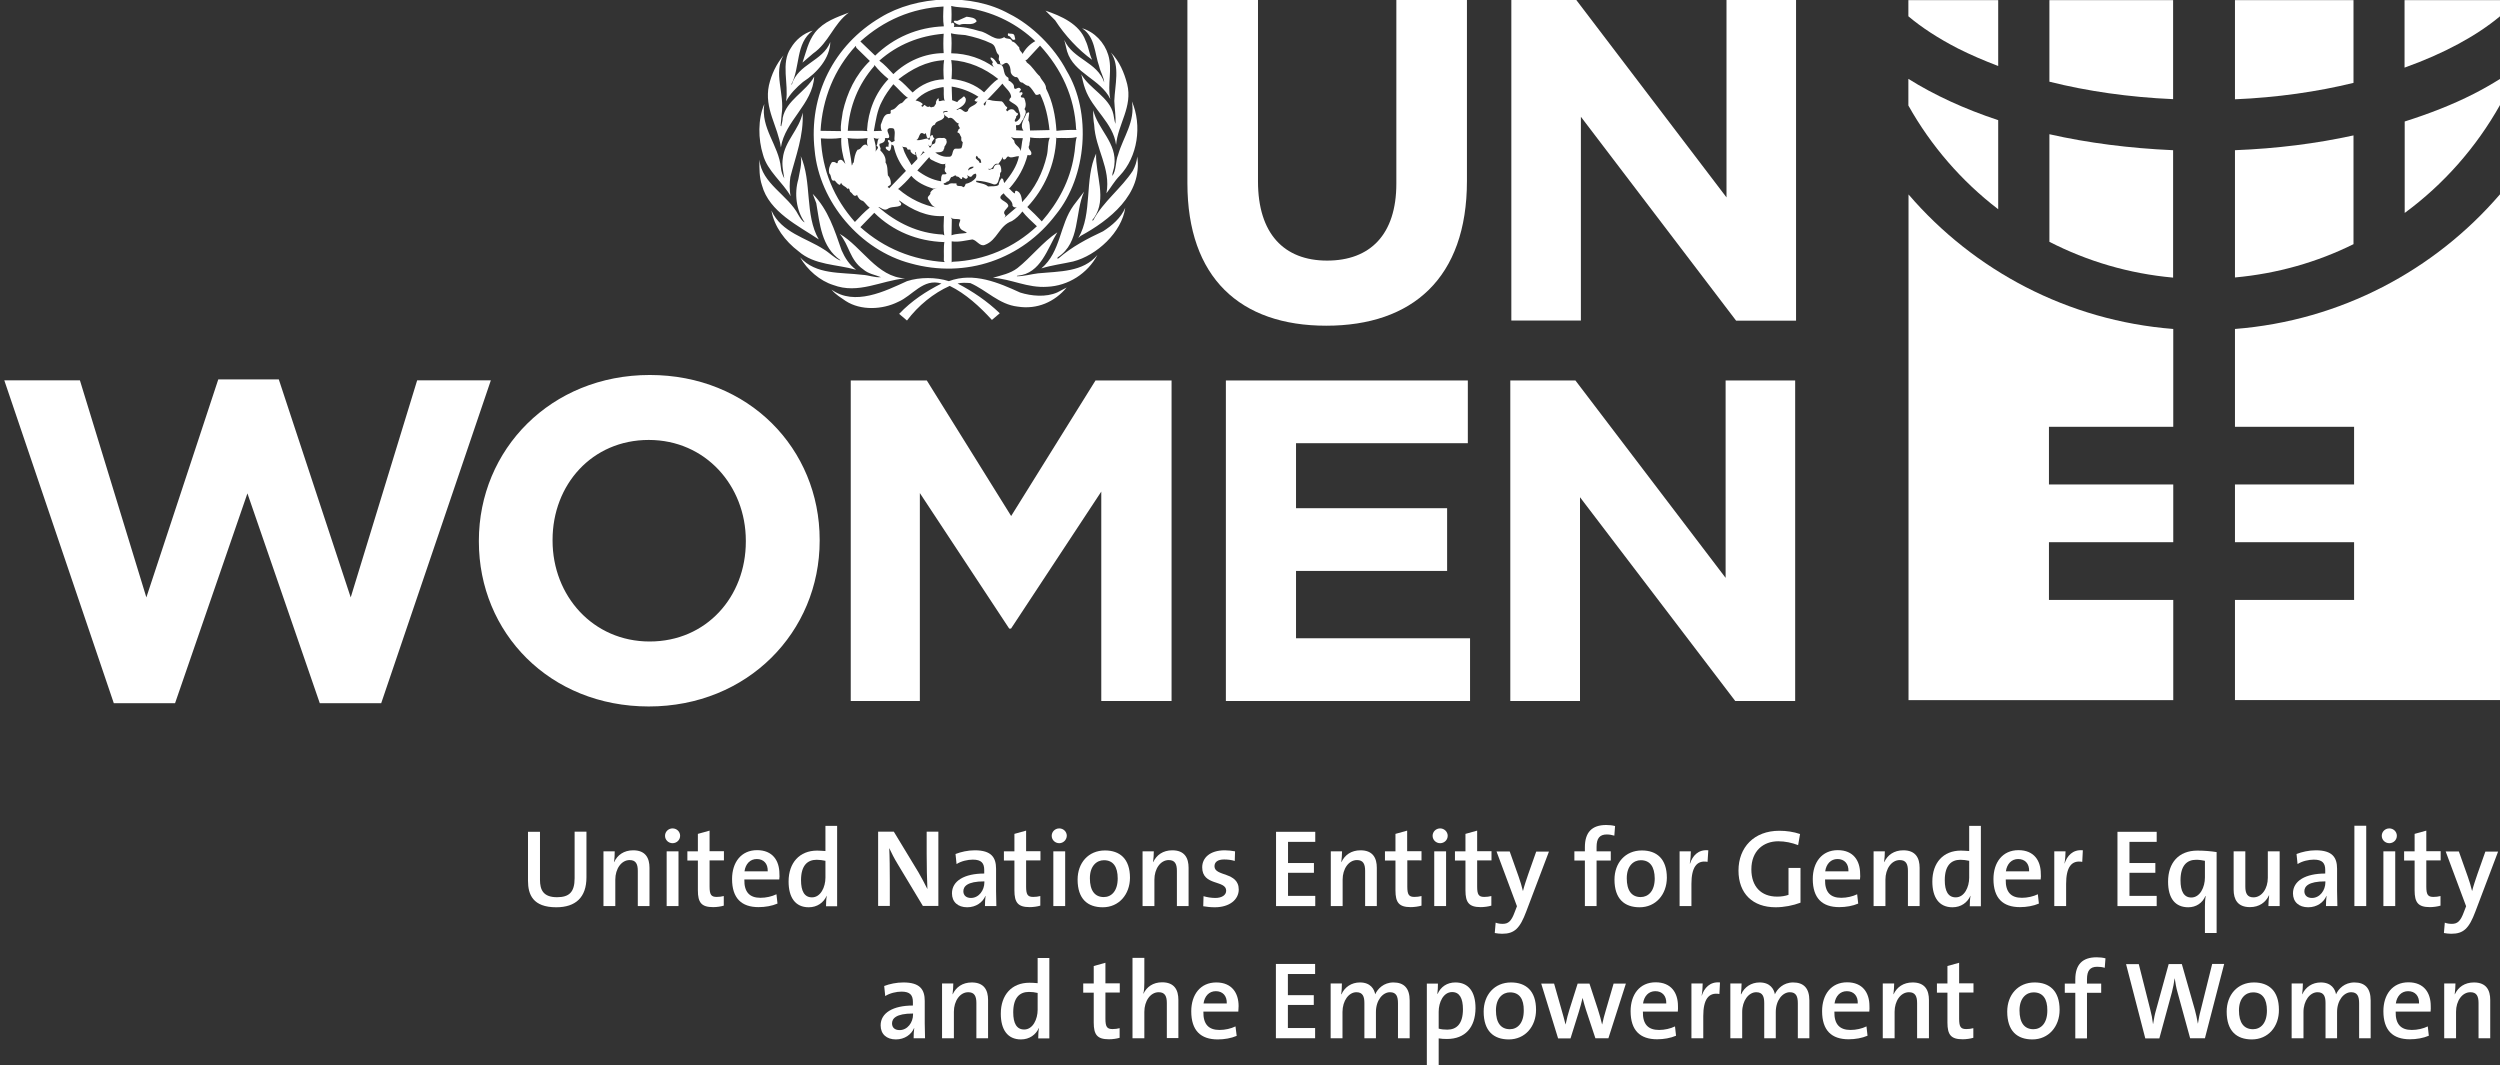 <?xml version="1.0" encoding="utf-8"?>
<!-- Generator: Adobe Illustrator 23.0.1, SVG Export Plug-In . SVG Version: 6.00 Build 0)  -->
<svg version="1.1" id="Layer_1" xmlns="http://www.w3.org/2000/svg" xmlns:xlink="http://www.w3.org/1999/xlink" x="0px" y="0px"
	 viewBox="0 0 168.94 71.98" style="enable-background:new 0 0 168.94 71.98;" xml:space="preserve">
<rect x="0" y="0" width="168.94" height="71.98" fill="#333333" stroke="none"/>
<style type="text/css">
	.st0{fill:#FFFFFF;}
</style>
<g>
	<g>
		<path class="st0" d="M89.62,22.01c-5.82,0-9.38-3.25-9.38-9.63V0h4.77v12.26c0,3.53,1.76,5.35,4.67,5.35
			c2.91,0,4.68-1.76,4.68-5.2V0h4.77v12.23C99.13,18.79,95.44,22.01,89.62,22.01z"/>
		<path class="st0" d="M117.32,21.67L106.83,7.89v13.77h-4.7V0h4.39l10.15,13.34V0h4.7v21.67H117.32z"/>
	</g>
	<g>
		<path class="st0" d="M25.76,47.52h-4.15l-4.89-14.18l-4.89,14.18H7.69l-7.4-21.82H5.4l4.49,14.67l4.86-14.73h4.09l4.86,14.73
			l4.49-14.67h4.98L25.76,47.52z"/>
		<path class="st0" d="M43.84,47.74c-6.69,0-11.48-4.98-11.48-11.14v-0.06c0-6.16,4.86-11.2,11.55-11.2
			c6.69,0,11.48,4.98,11.48,11.14v0.06C55.39,42.7,50.53,47.74,43.84,47.74z M50.4,36.54c0-3.71-2.72-6.81-6.56-6.81
			c-3.84,0-6.5,3.03-6.5,6.75v0.06c0,3.71,2.72,6.81,6.56,6.81c3.84,0,6.5-3.03,6.5-6.75V36.54z"/>
		<path class="st0" d="M74.42,47.37V33.22l-6.1,9.26H68.2l-6.04-9.16v14.05h-4.67V25.71h5.14l5.7,9.16l5.7-9.16h5.14v21.66H74.42z"
			/>
		<path class="st0" d="M82.84,47.37V25.71h16.35v4.24H87.58v4.39h10.21v4.24H87.58v4.55h11.76v4.24H82.84z"/>
		<path class="st0" d="M117.26,47.37L106.77,33.6v13.77h-4.71V25.71h4.4l10.15,13.34V25.71h4.7v21.66H117.26z"/>
	</g>
	<path class="st0" d="M72.07,4.77c1.72,2.84,1.37,7.16-0.71,9.72c-2.3,3.04-6.09,4.35-9.82,3.31c-3.4-0.89-6.17-4.14-6.49-7.65
		c-0.42-3.72,1.3-7.11,4.45-8.97c2.43-1.49,6.16-1.66,8.69-0.25C69.73,1.69,71.27,3.22,72.07,4.77z M64.28,0.4
		c0.03,0.34,0.03,0.82,0,1.21c0.01-0.06,0.07-0.06,0.1-0.08c0.12,0.04,0.12,0.18,0.08,0.29h-0.03c0.61-0.04,1.2,0.11,1.76,0.28
		c0.58,0.08,1.09,0.78,1.67,0.41c0.16,0.18,0.44,0.01,0.53,0.29c0.22,0.04,0.34,0.27,0.49,0.41c-0.02,0.2,0.17,0.3,0.24,0.45V3.61
		c0.2-0.35,0.5-0.65,0.84-0.83c-1.21-1.15-2.7-1.9-4.32-2.2C65.21,0.49,64.71,0.52,64.28,0.4z M58.14,2.8l1,0.96
		c1.25-1.22,2.87-1.92,4.64-1.98c-0.07-0.42-0.04-0.91-0.02-1.34C61.6,0.56,59.73,1.37,58.14,2.8z M70.65,0.72l0.65,0.65
		c0.66,1.02,1.59,2.02,2.5,2.67c-0.2-0.41-0.24-0.88-0.44-1.29C72.95,1.62,71.69,1.07,70.65,0.72z M57.36,0.85
		c-0.81,0.32-1.68,0.59-2.28,1.34c-0.47,0.61-0.61,1.34-0.85,2.04l0.71-0.61C56.03,2.86,56.31,1.63,57.36,0.85z M65.32,1.13
		L64.71,1.4c-0.07,0.04-0.28-0.08-0.25,0.1c0.12,0.08,0.24,0.16,0.38,0.18c0.38-0.17,0.84,0.11,1.16-0.24
		C65.92,1.18,65.58,1.17,65.32,1.13z M73.12,1.91c0.9,0.59,0.84,1.69,1.16,2.58c0.08,0.37,0.31,0.71,0.34,1.08
		c-0.48-1.4-2.11-1.55-2.7-2.87l0.19,0.77c0.46,1.5,2.25,1.86,2.92,3.22c-0.21-0.98,0.16-2.01-0.14-2.98
		C74.64,2.88,73.96,2.15,73.12,1.91z M53.44,3.25c-0.69,1.01-0.13,2.41-0.32,3.6c0.25-0.49,0.72-0.96,1.14-1.31
		c0.96-0.62,1.82-1.6,1.85-2.7c-0.51,1.3-2.19,1.48-2.6,2.87h-0.04c0.62-1.15,0.27-2.78,1.45-3.64C54.29,2.25,53.76,2.7,53.44,3.25z
		 M64.26,2.25c0.07,0.42,0.04,0.93,0.02,1.35c1.08,0.02,2.09,0.35,2.93,0.97c-0.08-0.04-0.18-0.21-0.16-0.32h0.04
		c0.02-0.15-0.21-0.22-0.14-0.37c0.2,0.02,0.36,0.3,0.47,0.45c0.59-0.01,0.25,0.68,0.69,0.9c0.1,0.05-0.03,0.26,0.13,0.25
		c0.14,0.11,0.3,0.23,0.28,0.41c0.05,0.3,0.3-0.1,0.43,0.1c0.12,0.09-0.08,0.15-0.06,0.26c0.07,0.03,0.14-0.08,0.2,0.02
		c0.03,0.1-0.05,0.14-0.1,0.2c-0.05,0.18,0.16,0.08,0.22,0.16c0.09,0.2,0.17,0.51,0.02,0.74c0.21,0.23-0.03,0.47-0.08,0.69
		C69,8.19,68.97,8.53,68.68,8.45c-0.07,0.12,0.04,0.25-0.03,0.35l0.51,0.03c-0.29-0.41,0.08-0.8,0.2-1.16
		c0.06-0.03,0.14-0.15,0.19-0.03c-0.03,0.17-0.04,0.36-0.06,0.49c0.13,0.19,0.08,0.47,0.12,0.69l1.31-0.03
		c-0.09-0.86-0.27-1.69-0.64-2.44c-0.09,0.03-0.2,0.1-0.3,0.04c-0.15-0.2-0.26-0.43-0.47-0.59c-0.17,0-0.29-0.14-0.42-0.22
		c-0.3,0.01-0.19-0.42-0.48-0.37c-0.15-0.07-0.26-0.15-0.31-0.33c-0.01-0.2-0.03-0.46-0.22-0.61c-0.11-0.06-0.21,0.02-0.29,0.08
		c-0.16,0.1-0.23-0.08-0.22-0.2c-0.18-0.13,0.01-0.29-0.09-0.45c-0.25-0.2-0.13-0.59-0.48-0.76c-0.56-0.27-1.15-0.44-1.77-0.57
		C64.92,2.34,64.57,2.33,64.26,2.25z M68.15,2.25c-0.07,0.02-0.04,0.13-0.02,0.17c0.22,0.02,0.22,0.39,0.48,0.24l-0.06-0.26
		C68.49,2.22,68.26,2.31,68.15,2.25z M59.42,4.1c0.34,0.24,0.67,0.61,0.95,0.91c0.9-0.87,2.1-1.41,3.4-1.42
		c-0.03-0.42-0.03-0.88,0-1.31C62.13,2.42,60.65,3.01,59.42,4.1z M70.28,3.08l-0.89,0.96l-0.14,0.02c0.12,0,0.08,0.13,0.16,0.18
		c0.37,0.26,0.54,0.64,0.86,0.92c0.12,0.29,0.42,0.48,0.42,0.83c0.44,0.86,0.64,1.86,0.7,2.85c0.44-0.05,0.94-0.07,1.37-0.06
		l-0.04-0.04C72.62,6.54,71.72,4.65,70.28,3.08z M57.87,3.23L57.83,3.1c-1.45,1.58-2.26,3.57-2.38,5.74l1.38,0.02
		c-0.05-0.44,0.07-0.87,0.12-1.3c0.29-1.28,0.85-2.49,1.83-3.44L57.87,3.23z M75.07,3.55c0.63,0.92,0.27,2.2,0.23,3.27
		c0.02,0.52,0.11,1.03,0.08,1.55c-0.08-0.2-0.09-0.42-0.14-0.64c-0.25-1.16-1.62-1.73-2.17-2.71c0.08,0.33,0.14,0.66,0.26,0.98
		c0.47,1.37,1.9,2.3,2.09,3.79c0.13-1.42,1.13-2.56,0.75-4.11C75.97,4.91,75.65,4.14,75.07,3.55z M52.95,3.74
		c-0.49,0.59-0.82,1.29-0.99,2.03c-0.33,1.56,0.61,2.77,0.81,4.19c0.27-1.79,2.15-2.92,2.25-4.78c-0.55,1.01-1.89,1.59-2.13,2.79
		c0,0.19-0.06,0.38-0.1,0.57l-0.04-0.04l0.07-0.77C53.04,6.34,52.24,4.92,52.95,3.74z M63.8,4.04l-0.04,0.03
		c-1.17,0.07-2.14,0.59-3.05,1.29c0.35,0.23,0.63,0.58,0.96,0.89c0.57-0.54,1.32-0.87,2.11-0.89C63.75,4.98,63.73,4.46,63.8,4.04z
		 M64.28,4.06c0.07,0.4,0.05,0.86,0.02,1.28c0.79,0.06,1.63,0.38,2.2,0.9c0.3-0.31,0.63-0.71,0.96-0.9
		C66.53,4.6,65.48,4.14,64.28,4.06z M59.08,4.38v0.08C58,5.7,57.4,7.18,57.29,8.84c0.44,0.01,0.92-0.02,1.34,0.02L58.59,8.8
		c0.08-1.31,0.55-2.51,1.45-3.46C59.68,5.05,59.35,4.72,59.08,4.38z M67.74,5.65c-0.39,0.46-0.9,0.94-1.28,1.38
		c0.03,0.06,0.09,0.13,0.1,0.1c0.1-0.13,0.02-0.45,0.3-0.38c0.28,0.09,0.53,0.07,0.83,0.1c0.17,0.09,0.19,0.3,0.35,0.38
		c0.07,0.07-0.03,0.14-0.06,0.2c0.03,0.03,0.07,0.07,0.08,0.1c0.09-0.08,0.2-0.18,0.36-0.14c0.16,0.01,0.2,0.24,0.35,0.26
		c0.07,0.08-0.04,0.17-0.1,0.2c0.03,0.16-0.15,0.21-0.08,0.37c0.08,0.01,0.17-0.03,0.2-0.09c0.32-0.24,0.07-0.54,0.02-0.83
		c-0.13-0.26-0.4-0.31-0.61-0.51c0.01-0.08,0.06-0.18,0.13-0.22C68.33,6.21,67.94,5.96,67.74,5.65z M60.37,5.69
		c-0.29,0.36-0.57,0.75-0.77,1.16c-0.33,0.61-0.42,1.31-0.55,2.01l0.55-0.02c-0.09-0.11-0.08-0.26-0.08-0.41
		c0.13-0.27,0.18-0.76,0.58-0.73c0.2-0.04-0.01-0.2,0.14-0.27c0.29-0.04,0.37-0.31,0.61-0.44c0.23-0.03,0.28-0.35,0.51-0.37
		C60.98,6.35,60.72,6.01,60.37,5.69z M64.31,5.85l0.03,0.92l0.35,0.13c0.1-0.18,0.29-0.22,0.41-0.37c0.11-0.05,0.11,0.09,0.16,0.13
		c0.07,0.41-0.39,0.6-0.64,0.77h0.1c0.26-0.27,0.41,0.34,0.69,0.06c0.05-0.35,0.54-0.31,0.65-0.65c-0.08,0.08-0.13-0.01-0.2-0.03
		c0.02-0.12,0.19-0.19,0.26-0.27C65.56,6.18,64.96,5.95,64.31,5.85z M63.76,5.88c-0.71,0.1-1.38,0.36-1.89,0.91
		c0.17,0.03,0.34,0.1,0.47,0.22c0.04,0.08-0.08,0.09-0.08,0.14c0.11,0.16,0.12-0.03,0.23-0.06c0.1,0.1,0.19,0.18,0.34,0.1
		c0.08,0.13,0.19,0.01,0.29,0.02c0.03-0.1,0.18-0.19,0.12-0.31c0.05-0.09,0.08-0.25,0.2-0.25c-0.08,0.4,0.3,0,0.41,0.19
		C63.72,6.56,63.81,6.16,63.76,5.88z M76.49,6.85c0.24,1.37-0.59,2.41-0.93,3.6c-0.19,0.46-0.11,1.04-0.39,1.44
		c-0.02-0.23,0.11-0.45,0.13-0.7c0.21-1.53-1.12-2.44-1.42-3.74c-0.02,0.35,0.01,0.68,0.06,0.99c0.08,1.62,1.14,2.93,0.83,4.62
		c0.31-0.4,0.53-0.81,0.9-1.19C76.88,10.6,77.19,8.48,76.49,6.85z M51.65,7.03c-0.44,1.02-0.42,2.37-0.09,3.42
		c0.29,1.1,1.33,1.86,1.87,2.81c-0.09-0.4-0.08-0.9-0.02-1.3c0.36-1.42,0.91-2.78,0.83-4.35c-0.21,1.13-1.22,1.92-1.34,3.09
		c-0.08,0.48,0.04,0.94,0.1,1.36c-0.11-0.21-0.21-0.46-0.23-0.73C52.62,9.8,51.39,8.68,51.65,7.03z M63.73,7.56l0.02,0.02
		c0.03,0.13,0.12,0.32,0,0.41c-0.15,0.2-0.52,0.16-0.57,0.43c-0.4,0.12-0.25,0.61-0.37,0.92c-0.25,0.06-0.16-0.25-0.28-0.35
		l-0.06,0.08c-0.39-0.3-0.31,0.34-0.55,0.39c0.27,0.06,0.5-0.09,0.77-0.1c0.02,0.03,0.08,0.05,0.06,0.1h0.04
		c0.06-0.06,0.07-0.14,0.06-0.22c0.03-0.08,0.13-0.14,0.2-0.08c-0.02,0.08,0.03,0.15,0.1,0.19l-0.14,0.2
		c-0.08,0.08,0.02,0.31-0.18,0.31c-0.04,0.01-0.08-0.03-0.06-0.07h-0.04l0.1,0.19c0.12-0.01,0.09-0.22,0.25-0.25
		c0.14-0.03,0.15-0.19,0.14-0.32c0.18-0.15,0.4-0.06,0.59-0.09c0.05,0.05,0.17,0.07,0.14,0.16c0.08,0.15-0.05,0.32-0.14,0.45
		c0.04,0.09-0.06,0.15-0.06,0.24c-0.16,0.17-0.34,0.09-0.55,0.14c0.27,0.19,0.56,0.31,0.91,0.28c0.34,0.03,0.18-0.41,0.42-0.54
		c0.14-0.02,0.27,0.02,0.43-0.03c0.07-0.13,0.08-0.28,0.1-0.42c-0.14-0.07-0.09-0.21-0.1-0.33c-0.09-0.1-0.08-0.29-0.25-0.31
		c-0.03-0.09,0.07-0.14,0.06-0.22c0.25-0.09-0.14-0.25,0.03-0.39c-0.29-0.05-0.36-0.51-0.71-0.36c-0.08-0.12-0.31-0.17-0.31-0.35
		c0.03-0.13,0.31-0.07,0.28-0.06c-0.02-0.03-0.05-0.04-0.04-0.08C63.93,7.49,63.8,7.5,63.73,7.56z M60.11,8.66
		c-0.31,0.1,0,0.4-0.02,0.59c-0.03,0.16-0.2,0.03-0.29,0.1c0.04,0.26-0.18,0.31-0.36,0.37c-0.06,0.18,0.14,0.26,0.04,0.43
		c0.23,0.23,0.41,0.51,0.36,0.83c0.16,0.23,0.12,0.58,0.16,0.87c0.13,0.13,0.21,0.34,0.2,0.55c0.01,0.11-0.11,0.14-0.18,0.19
		c-0.09,0.1,0.06,0.05,0.06,0.14l1.14-1.18c-0.4-0.46-0.71-1.07-0.83-1.7l-0.15-0.09c-0.02,0.16-0.02,0.39-0.16,0.45
		c-0.08-0.07-0.23-0.1-0.23-0.25c0.04-0.09,0.12-0.04,0.19-0.04c-0.01-0.08,0.01-0.15,0.02-0.22c0.03-0.09-0.14-0.16-0.02-0.24
		c0.1-0.01,0.14,0.11,0.22,0.16l0.2-0.1c-0.06-0.19,0.05-0.5-0.02-0.71C60.43,8.63,60.25,8.66,60.11,8.66z M68.45,8.82h0.1H68.45z
		 M68.31,9.25l0.23,0.26c-0.01,0.3,0.4,0.39,0.42,0.7c0.09-0.28,0.08-0.59,0.16-0.87C68.86,9.31,68.53,9.39,68.31,9.25z M71.34,9.27
		l0.04,0.08c-0.08,1.79-0.81,3.42-1.96,4.64c0.32,0.29,0.69,0.66,0.98,0.97c1.13-1.3,1.9-2.76,2.17-4.41
		c0.09-0.42,0.07-0.88,0.19-1.29c-0.41,0.12-0.91,0.04-1.36,0.07L71.34,9.27z M69.6,9.29c0.05,0.17-0.05,0.33-0.04,0.51
		c-0.18,0.3,0.23,0.37,0.12,0.65c-0.07,0.06-0.15,0.05-0.24,0.02c-0.21,0.83-0.63,1.59-1.22,2.25h-0.06
		c0.15,0.09,0.26,0.31,0.43,0.35v-0.12c0.03-0.03,0.05-0.08,0.1-0.06c0.33,0.1,0.36,0.56,0.38,0.77c0.86-0.91,1.4-1.98,1.67-3.15
		c0.1-0.39,0.04-0.86,0.2-1.2C70.5,9.33,70.01,9.36,69.6,9.29z M59.04,9.31c0.09,0.31,0.19,0.64,0.12,0.98
		c0-0.15,0.33-0.31,0.07-0.44c0.1-0.15,0.03-0.48,0.22-0.49C59.29,9.38,59.17,9.38,59.04,9.31z M55.47,9.35
		c0.09,2.16,0.89,4.05,2.3,5.65c0.31-0.33,0.66-0.7,1-0.97c-0.17-0.11-0.28-0.31-0.45-0.45c-0.21-0.04-0.36-0.25-0.41-0.43
		c0.01,0.03-0.03,0.04-0.04,0.06c-0.19,0.1-0.25-0.14-0.38-0.22c-0.12-0.06-0.03-0.33-0.23-0.23c-0.12-0.19-0.34-0.18-0.42-0.41
		l-0.08,0.14c-0.15-0.01-0.26-0.2-0.35-0.29c-0.31,0.09-0.19-0.34-0.37-0.48c-0.07-0.27,0.02-0.53,0.16-0.74
		c0.09-0.08,0.27-0.02,0.31,0.04c0.16,0.06,0.06-0.13,0.15-0.16c0.23-0.19,0.34,0.08,0.47,0.22c-0.19-0.54-0.31-1.18-0.28-1.76
		C56.41,9.39,55.91,9.38,55.47,9.35z M57.26,9.33l0.04,0.06c0.04,0.61,0.21,1.2,0.26,1.79c0.08-0.05,0.03-0.19,0.13-0.19
		c0.04-0.29,0.08-0.62,0.26-0.87c0.27-0.01,0.28-0.37,0.57-0.35c0.07,0.05,0.16,0.12,0.19,0.2c-0.14-0.17-0.15-0.44-0.08-0.64
		C58.2,9.39,57.69,9.39,57.26,9.33z M60.95,9.88L61.03,10c0.1,0.42,0.36,0.78,0.57,1.16l0.39-0.41c-0.01-0.05,0.02-0.11-0.02-0.14
		c-0.08-0.1-0.03-0.29-0.13-0.35c-0.03,0.09,0.07,0.14,0.02,0.22c-0.13-0.05-0.26-0.11-0.33-0.26c0.03-0.2-0.12-0.05-0.22-0.14
		C61.31,9.87,61.04,10,60.95,9.88z M62.37,10.22c-0.03,0.12-0.12,0.21-0.19,0.31c0.12-0.05,0.19-0.23,0.32-0.22L62.37,10.22z
		 M74.07,10.38c-0.81,1.74-0.22,4.04-1.2,5.7l0.16-0.14c1.91-1.04,4.2-2.8,3.82-5.36c-0.03,0.35-0.14,0.66-0.3,0.96
		c-0.75,1.16-2.02,2.11-2.65,3.31c-0.01,0.04-0.07,0.07-0.1,0.03l0.13-0.16C74.83,13.43,74.02,11.83,74.07,10.38z M65.99,10.53
		c-0.18,0.26,0.18,0.25,0.2,0.47c0.04,0,0.09,0.02,0.12-0.02c-0.03-0.09-0.02-0.19-0.1-0.26C66.07,10.71,66.07,10.53,65.99,10.53z
		 M54.11,10.55c0.1,0.56-0.08,1.05-0.16,1.56c-0.29,0.97-0.14,2.12,0.43,2.92c-0.19-0.09-0.31-0.31-0.43-0.51
		c-0.7-1.35-2.48-2.11-2.63-3.73c-0.01,0.59-0.01,1.2,0.17,1.73c0.49,1.81,2.49,2.75,3.84,3.66C54.37,14.53,54.88,12.28,54.11,10.55
		z M68.25,10.63c-0.25-0.19-0.2,0.17-0.41,0.15c-0.08-0.02-0.09-0.11-0.1-0.19c-0.02,0.2-0.17,0.34-0.28,0.49
		c-0.39-0.11-0.29,0.44-0.68,0.32c0.05,0.15,0.22-0.02,0.31,0.03c0.07-0.04,0.05-0.1,0.08-0.14c0.04-0.16,0.24-0.22,0.39-0.16
		c0.09,0.13,0.11,0.31,0.1,0.47c-0.09,0.07-0.09,0.18-0.08,0.29c-0.12,0.19-0.07,0.61-0.42,0.57c-0.37-0.14-0.78-0.24-1.19-0.25
		v0.09c0.27,0.1,0.58,0.1,0.8,0.3c0.24-0.03,0.53,0.03,0.71-0.1c0.03-0.17,0.09-0.32,0.2-0.45c0.15,0.01,0.12,0.22,0.19,0.32
		c0.45-0.57,0.84-1.11,0.99-1.81C68.64,10.54,68.48,10.66,68.25,10.63z M62.8,10.61l-0.81,0.91c0.47,0.36,1.01,0.64,1.61,0.73
		c-0.01-0.16-0.01-0.32,0.07-0.45c0.08-0.05,0.21,0.02,0.29-0.06c-0.01-0.08-0.06-0.08-0.1-0.15c-0.05-0.12,0-0.23,0.02-0.3
		c0.03-0.06-0.07-0.19,0.04-0.24c-0.26,0.13-0.5-0.05-0.73-0.13C63.06,10.83,62.83,10.81,62.8,10.61z M65.43,11.53
		c0.1-0.14,0.32-0.11,0.37-0.26C65.6,11.23,65.4,11.37,65.43,11.53z M65.91,11.73c-0.09,0.05-0.17,0.05-0.22,0.16
		c-0.11,0.14-0.25-0.01-0.35-0.06c0.03,0.04,0.11,0.15,0.02,0.21c-0.11,0.12-0.21-0.05-0.32-0.08c-0.06,0.37-0.2-0.1-0.39-0.02
		c-0.08-0.21-0.23,0.04-0.36,0.02c-0.1,0.08-0.11,0.33-0.31,0.31c-0.04,0.12-0.2,0.07-0.22,0.16c0.09,0.11,0.22,0.06,0.32,0.04
		c0.16-0.14,0.36-0.05,0.55-0.08c-0.02,0.31,0.34,0.08,0.45,0.26c0.13-0.01,0.13-0.14,0.18-0.23c0.26-0.04,0.53-0.2,0.68-0.41
		C65.97,11.94,66.02,11.77,65.91,11.73z M61.58,11.88c-0.27,0.33-0.59,0.64-0.91,0.91h0.06c0.75,0.65,1.69,1.09,2.57,1.24
		c-0.32-0.04-0.45-0.36-0.59-0.59c-0.08-0.2,0.21-0.24,0.16-0.44c0.11-0.18,0.28-0.28,0.49-0.31c-0.1,0.02-0.2,0.03-0.3,0.06
		C62.51,12.57,61.97,12.33,61.58,11.88z M73.26,12.95l-0.71,0.93c-0.96,1.32-0.85,3.13-2.18,4.26c0.69-0.22,1.44-0.31,2.15-0.47
		c1.6-0.41,3.29-1.98,3.52-3.63c-0.29,0.69-0.89,1.2-1.5,1.59c-1.05,0.49-2.12,1.05-3.01,1.83h-0.1l0.06-0.08
		C73.02,16.37,72.61,14.4,73.26,12.95z M67.82,13.05v0.02c-0.64,0.45,0.31,0.47,0.32,0.86c-0.09,0.19-0.43,0.37-0.22,0.59
		c0.07,0.08-0.03,0.14-0.06,0.2l0.87-0.74c-0.11,0.08-0.25,0.03-0.31-0.08C68.45,13.53,67.99,13.36,67.82,13.05z M54.92,13.1
		l0.24,0.63c0.24,1.41,0.35,2.96,1.63,3.85l-0.02,0.02c-0.41-0.18-0.73-0.53-1.1-0.75c-1.2-0.78-2.86-1.13-3.54-2.62
		c0.19,1.09,0.93,2.07,1.83,2.75c1.08,0.95,2.58,0.87,3.89,1.25c-0.48-0.37-0.75-0.8-0.98-1.32C56.4,15.56,55.97,14.17,54.92,13.1z
		 M60.62,13.38l0.1,0.13L60.62,13.38z M60.76,13.54c0,0.14,0.2,0.15,0.12,0.33c-0.29,0.18-0.64,0.05-0.92,0.26
		c-0.26,0.14-0.47-0.16-0.61-0.14c1.24,1.07,2.69,1.78,4.36,1.86l0.1,0.06c-0.07-0.41-0.04-0.88-0.02-1.31
		C62.66,14.67,61.64,14.19,60.76,13.54z M69.09,14.29c-0.19,0.25-0.44,0.49-0.71,0.65c-0.88,0.31-0.97,1.29-1.83,1.61
		c-0.34,0.13-0.53-0.31-0.84-0.37c-0.46,0.07-0.93,0.2-1.4,0.13v1.42l0.06-0.04c2.19-0.09,4.16-0.96,5.7-2.4
		C69.72,14.96,69.34,14.62,69.09,14.29z M59.08,14.38l-0.94,0.97c1.61,1.44,3.54,2.22,5.7,2.36l-0.06-0.1
		c0.02-0.42-0.03-0.87,0.04-1.28l-0.02,0.03C61.99,16.3,60.35,15.63,59.08,14.38z M64.24,14.68l0.08,0.14l-0.02,1.08
		c0.31-0.12,0.75-0.11,1.04-0.16c-0.17-0.17-0.42-0.15-0.49-0.41c-0.12-0.17,0.05-0.35,0.04-0.49
		C64.69,14.75,64.38,14.87,64.24,14.68z M71.45,15.7c-0.97,0.64-1.81,1.72-2.7,2.42c-0.49,0.37-1.08,0.48-1.65,0.65
		c1.27,0.09,2.33,0.7,3.66,0.61c1.42-0.06,2.73-0.89,3.4-2.15c-0.98,1.17-2.56,1.1-4.01,1.24c-0.48,0.06-0.96,0.2-1.44,0.2
		c0.02-0.02,0.03-0.05,0.06-0.04C70.34,18.49,70.79,16.77,71.45,15.7z M56.74,15.8c0.65,0.76,0.68,1.77,1.59,2.4
		c0.35,0.31,0.81,0.37,1.2,0.53c-0.43,0.04-0.83-0.14-1.26-0.16c-1.46-0.18-3.13,0.01-4.2-1.18c0.48,0.85,1.34,1.59,2.24,1.87
		c1.69,0.64,3.23-0.3,4.85-0.45C59.27,18.73,58.25,16.68,56.74,15.8z M68.94,19.77c-1.45-0.66-3.13-1.4-4.82-0.77
		c-0.86-0.28-1.98-0.28-2.83,0c-1.49,0.68-3.53,1.7-5.1,0.57c0.3,0.36,0.62,0.53,0.96,0.77c1.02,0.66,2.48,0.59,3.54,0.06
		c0.97-0.41,1.7-1.62,2.93-1.24c-1.04,0.53-2,1.15-2.86,2.05l0.53,0.45c0.76-1.01,1.79-1.85,2.89-2.34c1.07,0.52,2.04,1.41,2.85,2.3
		l0.53-0.45c-0.85-0.82-1.83-1.48-2.85-2.01c0.26-0.07,0.58-0.05,0.86-0.03c1.1,0.48,1.95,1.45,3.2,1.59
		c1.32,0.21,2.5-0.32,3.31-1.29l-0.63,0.33C70.69,20.1,69.7,20.01,68.94,19.77z"/>
	<g>
		<path class="st0" d="M37.59,61.31c-1.58,0-1.91-0.86-1.91-1.79v-3.31h0.81v3.25c0,0.67,0.22,1.17,1.15,1.17
			c0.82,0,1.19-0.34,1.19-1.28v-3.15h0.8v3.09C39.63,60.64,38.9,61.31,37.59,61.31z"/>
		<path class="st0" d="M43.1,61.23v-2.38c0-0.46-0.13-0.73-0.55-0.73c-0.56,0-0.97,0.59-0.97,1.32v1.79h-0.8v-3.7h0.76
			c0,0.19-0.01,0.51-0.05,0.72l0.01,0.01c0.22-0.48,0.66-0.8,1.29-0.8c0.84,0,1.1,0.53,1.1,1.18v2.59H43.1z"/>
		<path class="st0" d="M45.45,56.98c-0.28,0-0.51-0.22-0.51-0.5c0-0.28,0.23-0.5,0.51-0.5c0.28,0,0.51,0.22,0.51,0.5
			C45.96,56.76,45.73,56.98,45.45,56.98z M45.05,61.23v-3.7h0.8v3.7H45.05z"/>
		<path class="st0" d="M48.19,61.3c-0.79,0-1.03-0.31-1.03-1.13v-2.02h-0.71v-0.62h0.71v-1.18l0.79-0.22v1.39h0.97v0.62h-0.97v1.77
			c0,0.55,0.11,0.7,0.48,0.7c0.16,0,0.34-0.02,0.48-0.06v0.65C48.71,61.26,48.44,61.3,48.19,61.3z"/>
		<path class="st0" d="M52.66,59.43H50.3c-0.02,0.86,0.36,1.24,1.09,1.24c0.38,0,0.77-0.09,1.08-0.24l0.07,0.63
			c-0.37,0.16-0.83,0.24-1.28,0.24c-1.15,0-1.79-0.6-1.79-1.9c0-1.12,0.61-1.95,1.69-1.95c1.06,0,1.51,0.72,1.51,1.6
			C52.68,59.16,52.68,59.29,52.66,59.43z M51.14,58.05c-0.45,0-0.76,0.33-0.83,0.83h1.57C51.9,58.37,51.61,58.05,51.14,58.05z"/>
		<path class="st0" d="M55.82,61.23c0-0.19,0.01-0.48,0.05-0.69h-0.01c-0.2,0.45-0.63,0.77-1.21,0.77c-0.91,0-1.36-0.67-1.36-1.74
			c0-1.27,0.74-2.09,1.93-2.09c0.18,0,0.36,0.02,0.56,0.03v-1.7h0.79v5.43H55.82z M55.78,58.17c-0.2-0.04-0.39-0.07-0.59-0.07
			c-0.63,0-1.06,0.39-1.06,1.38c0,0.74,0.23,1.16,0.74,1.16c0.59,0,0.91-0.7,0.91-1.33V58.17z"/>
		<path class="st0" d="M62.37,61.23l-1.72-2.86c-0.22-0.36-0.4-0.72-0.56-1.06c0.03,0.49,0.04,1.51,0.04,2.22v1.69h-0.79v-5.02h1.06
			l1.66,2.74c0.22,0.37,0.42,0.77,0.61,1.14c-0.03-0.57-0.05-1.65-0.05-2.39v-1.49h0.79v5.02H62.37z"/>
		<path class="st0" d="M66.56,61.23c0-0.24,0.01-0.48,0.04-0.68l-0.01-0.01c-0.18,0.44-0.64,0.77-1.23,0.77
			c-0.63,0-1.03-0.36-1.03-0.94c0-0.85,0.85-1.34,2.18-1.34v-0.24c0-0.46-0.19-0.7-0.77-0.7c-0.34,0-0.79,0.1-1.1,0.3l-0.07-0.68
			c0.36-0.14,0.83-0.25,1.3-0.25c1.13,0,1.44,0.49,1.44,1.25v1.51c0,0.32,0.01,0.7,0.02,1.01H66.56z M66.51,59.56
			c-1.16,0-1.41,0.35-1.41,0.67c0,0.27,0.19,0.45,0.51,0.45c0.54,0,0.91-0.52,0.91-1.05V59.56z"/>
		<path class="st0" d="M69.58,61.3c-0.79,0-1.03-0.31-1.03-1.13v-2.02h-0.71v-0.62h0.71v-1.18l0.79-0.22v1.39h0.97v0.62h-0.97v1.77
			c0,0.55,0.11,0.7,0.48,0.7c0.16,0,0.34-0.02,0.48-0.06v0.65C70.1,61.26,69.83,61.3,69.58,61.3z"/>
		<path class="st0" d="M71.58,56.98c-0.28,0-0.51-0.22-0.51-0.5c0-0.28,0.23-0.5,0.51-0.5c0.28,0,0.51,0.22,0.51,0.5
			C72.08,56.76,71.85,56.98,71.58,56.98z M71.18,61.23v-3.7h0.8v3.7H71.18z"/>
		<path class="st0" d="M74.52,61.31c-1.03,0-1.7-0.57-1.7-1.87c0-1.12,0.72-1.97,1.85-1.97c0.99,0,1.69,0.55,1.69,1.85
			C76.35,60.45,75.61,61.31,74.52,61.31z M74.6,58.13c-0.48,0-0.95,0.37-0.95,1.22c0,0.83,0.33,1.27,0.94,1.27
			c0.51,0,0.94-0.4,0.94-1.26C75.53,58.58,75.23,58.13,74.6,58.13z"/>
		<path class="st0" d="M79.53,61.23v-2.38c0-0.46-0.13-0.73-0.55-0.73c-0.56,0-0.97,0.59-0.97,1.32v1.79h-0.8v-3.7h0.76
			c0,0.19-0.02,0.51-0.05,0.72l0.01,0.01c0.22-0.48,0.66-0.8,1.29-0.8c0.84,0,1.1,0.53,1.1,1.18v2.59H79.53z"/>
		<path class="st0" d="M82.09,61.31c-0.28,0-0.55-0.03-0.78-0.07l0.02-0.68c0.23,0.07,0.52,0.12,0.8,0.12
			c0.43,0,0.73-0.19,0.73-0.49c0-0.74-1.62-0.3-1.62-1.58c0-0.64,0.52-1.15,1.53-1.15c0.22,0,0.47,0.03,0.69,0.07l-0.02,0.65
			c-0.22-0.07-0.48-0.1-0.72-0.1c-0.44,0-0.65,0.18-0.65,0.46c0,0.71,1.64,0.35,1.64,1.58C83.7,60.8,83.08,61.31,82.09,61.31z"/>
		<path class="st0" d="M86.23,61.23v-5.02h2.65v0.68h-1.84v1.43h1.75v0.66h-1.75v1.56h1.84v0.69H86.23z"/>
		<path class="st0" d="M92.25,61.23v-2.38c0-0.46-0.13-0.73-0.55-0.73c-0.56,0-0.97,0.59-0.97,1.32v1.79h-0.8v-3.7h0.76
			c0,0.19-0.02,0.51-0.05,0.72l0.01,0.01c0.22-0.48,0.66-0.8,1.29-0.8c0.84,0,1.1,0.53,1.1,1.18v2.59H92.25z"/>
		<path class="st0" d="M95.33,61.3c-0.79,0-1.03-0.31-1.03-1.13v-2.02h-0.71v-0.62h0.71v-1.18l0.79-0.22v1.39h0.97v0.62H95.1v1.77
			c0,0.55,0.11,0.7,0.48,0.7c0.16,0,0.34-0.02,0.48-0.06v0.65C95.85,61.26,95.57,61.3,95.33,61.3z"/>
		<path class="st0" d="M97.32,56.98c-0.28,0-0.51-0.22-0.51-0.5c0-0.28,0.23-0.5,0.51-0.5c0.27,0,0.51,0.22,0.51,0.5
			C97.83,56.76,97.6,56.98,97.32,56.98z M96.92,61.23v-3.7h0.8v3.7H96.92z"/>
		<path class="st0" d="M100.06,61.3c-0.79,0-1.03-0.31-1.03-1.13v-2.02h-0.71v-0.62h0.71v-1.18l0.79-0.22v1.39h0.97v0.62h-0.97v1.77
			c0,0.55,0.11,0.7,0.48,0.7c0.16,0,0.34-0.02,0.48-0.06v0.65C100.58,61.26,100.3,61.3,100.06,61.3z"/>
		<path class="st0" d="M103.14,61.59c-0.43,1.15-0.8,1.51-1.63,1.51c-0.15,0-0.35-0.02-0.5-0.05l0.06-0.7
			c0.16,0.06,0.31,0.08,0.48,0.08c0.37,0,0.58-0.17,0.81-0.8l0.15-0.39l-1.38-3.7h0.89l0.6,1.69c0.12,0.33,0.21,0.65,0.29,0.97h0.01
			c0.07-0.3,0.23-0.77,0.36-1.15l0.53-1.5h0.86L103.14,61.59z"/>
		<path class="st0" d="M109.09,56.47c-0.16-0.05-0.34-0.08-0.51-0.08c-0.48,0-0.69,0.26-0.69,0.84v0.3h0.96v0.62h-0.96v3.08h-0.79
			v-3.08h-0.71v-0.62h0.71v-0.28c0-1.01,0.48-1.5,1.44-1.5c0.21,0,0.41,0.02,0.6,0.07L109.09,56.47z"/>
		<path class="st0" d="M110.8,61.31c-1.03,0-1.7-0.57-1.7-1.87c0-1.12,0.72-1.97,1.85-1.97c0.99,0,1.69,0.55,1.69,1.85
			C112.63,60.45,111.89,61.31,110.8,61.31z M110.88,58.13c-0.48,0-0.95,0.37-0.95,1.22c0,0.83,0.33,1.27,0.94,1.27
			c0.51,0,0.95-0.4,0.95-1.26C111.81,58.58,111.51,58.13,110.88,58.13z"/>
		<path class="st0" d="M115.39,58.24c-0.74-0.13-1.09,0.38-1.09,1.49v1.5h-0.8v-3.7h0.76c0,0.21-0.02,0.53-0.07,0.82h0.02
			c0.16-0.5,0.54-0.96,1.23-0.89L115.39,58.24z"/>
		<path class="st0" d="M121.51,57.11c-0.42-0.16-0.88-0.26-1.34-0.26c-1.01,0-1.82,0.65-1.82,1.9c0,1.16,0.66,1.84,1.74,1.84
			c0.29,0,0.54-0.04,0.77-0.12v-1.82h0.81V61c-0.5,0.19-1.11,0.31-1.68,0.31c-1.55,0-2.51-0.93-2.51-2.48
			c0-1.56,1.04-2.69,2.76-2.69c0.48,0,0.96,0.07,1.4,0.22L121.51,57.11z"/>
		<path class="st0" d="M125.69,59.43h-2.36c-0.02,0.86,0.36,1.24,1.09,1.24c0.38,0,0.77-0.09,1.08-0.24l0.07,0.63
			c-0.37,0.16-0.83,0.24-1.28,0.24c-1.15,0-1.79-0.6-1.79-1.9c0-1.12,0.61-1.95,1.69-1.95c1.06,0,1.51,0.72,1.51,1.6
			C125.71,59.16,125.71,59.29,125.69,59.43z M124.17,58.05c-0.45,0-0.76,0.33-0.83,0.83h1.57
			C124.93,58.37,124.64,58.05,124.17,58.05z"/>
		<path class="st0" d="M128.93,61.23v-2.38c0-0.46-0.13-0.73-0.55-0.73c-0.56,0-0.97,0.59-0.97,1.32v1.79h-0.8v-3.7h0.76
			c0,0.19-0.02,0.51-0.05,0.72l0.01,0.01c0.22-0.48,0.66-0.8,1.29-0.8c0.84,0,1.1,0.53,1.1,1.18v2.59H128.93z"/>
		<path class="st0" d="M133.11,61.23c0-0.19,0.01-0.48,0.05-0.69h-0.01c-0.2,0.45-0.63,0.77-1.21,0.77c-0.91,0-1.36-0.67-1.36-1.74
			c0-1.27,0.74-2.09,1.93-2.09c0.18,0,0.36,0.02,0.56,0.03v-1.7h0.79v5.43H133.11z M133.07,58.17c-0.2-0.04-0.39-0.07-0.59-0.07
			c-0.63,0-1.06,0.39-1.06,1.38c0,0.74,0.23,1.16,0.74,1.16c0.59,0,0.91-0.7,0.91-1.33V58.17z"/>
		<path class="st0" d="M137.9,59.43h-2.36c-0.02,0.86,0.36,1.24,1.09,1.24c0.38,0,0.77-0.09,1.08-0.24l0.07,0.63
			c-0.37,0.16-0.83,0.24-1.28,0.24c-1.15,0-1.79-0.6-1.79-1.9c0-1.12,0.61-1.95,1.69-1.95c1.06,0,1.51,0.72,1.51,1.6
			C137.92,59.16,137.92,59.29,137.9,59.43z M136.38,58.05c-0.45,0-0.76,0.33-0.83,0.83h1.57C137.14,58.37,136.85,58.05,136.38,58.05
			z"/>
		<path class="st0" d="M140.71,58.24c-0.74-0.13-1.09,0.38-1.09,1.49v1.5h-0.8v-3.7h0.76c0,0.21-0.02,0.53-0.07,0.82h0.01
			c0.16-0.5,0.54-0.96,1.23-0.89L140.71,58.24z"/>
		<path class="st0" d="M143.09,61.23v-5.02h2.65v0.68h-1.84v1.43h1.75v0.66h-1.75v1.56h1.84v0.69H143.09z"/>
		<path class="st0" d="M149,63.05v-1.81c0-0.19,0.01-0.45,0.05-0.68l-0.02-0.01c-0.19,0.47-0.63,0.76-1.15,0.76
			c-0.88,0-1.37-0.59-1.37-1.73c0-1.28,0.72-2.1,1.98-2.1c0.48,0,0.91,0.04,1.3,0.1v5.47H149z M149,58.17
			c-0.19-0.04-0.38-0.07-0.59-0.07c-0.63,0-1.06,0.39-1.06,1.39c0,0.74,0.23,1.16,0.73,1.16c0.59,0,0.92-0.7,0.92-1.35V58.17z"/>
		<path class="st0" d="M153.29,61.23c0-0.19,0.02-0.51,0.05-0.72l-0.01-0.01c-0.22,0.48-0.66,0.8-1.29,0.8
			c-0.84,0-1.1-0.53-1.1-1.18v-2.59h0.79v2.38c0,0.46,0.13,0.73,0.55,0.73c0.56,0,0.97-0.59,0.97-1.32v-1.79h0.8v3.7H153.29z"/>
		<path class="st0" d="M157.18,61.23c0-0.24,0.01-0.48,0.04-0.68l-0.01-0.01c-0.18,0.44-0.64,0.77-1.23,0.77
			c-0.63,0-1.03-0.36-1.03-0.94c0-0.85,0.85-1.34,2.18-1.34v-0.24c0-0.46-0.19-0.7-0.77-0.7c-0.34,0-0.79,0.1-1.1,0.3l-0.07-0.68
			c0.36-0.14,0.83-0.25,1.3-0.25c1.13,0,1.44,0.49,1.44,1.25v1.51c0,0.32,0.01,0.7,0.02,1.01H157.18z M157.13,59.56
			c-1.16,0-1.41,0.35-1.41,0.67c0,0.27,0.19,0.45,0.51,0.45c0.54,0,0.91-0.52,0.91-1.05V59.56z"/>
		<path class="st0" d="M159.1,61.23V55.8h0.8v5.43H159.1z"/>
		<path class="st0" d="M161.46,56.98c-0.28,0-0.51-0.22-0.51-0.5c0-0.28,0.23-0.5,0.51-0.5c0.28,0,0.51,0.22,0.51,0.5
			C161.97,56.76,161.74,56.98,161.46,56.98z M161.06,61.23v-3.7h0.8v3.7H161.06z"/>
		<path class="st0" d="M164.2,61.3c-0.79,0-1.03-0.31-1.03-1.13v-2.02h-0.71v-0.62h0.71v-1.18l0.79-0.22v1.39h0.97v0.62h-0.97v1.77
			c0,0.55,0.11,0.7,0.48,0.7c0.16,0,0.34-0.02,0.48-0.06v0.65C164.72,61.26,164.44,61.3,164.2,61.3z"/>
		<path class="st0" d="M167.28,61.59c-0.43,1.15-0.8,1.51-1.63,1.51c-0.15,0-0.35-0.02-0.5-0.05l0.06-0.7
			c0.16,0.06,0.31,0.08,0.48,0.08c0.37,0,0.58-0.17,0.81-0.8l0.15-0.39l-1.38-3.7h0.89l0.6,1.69c0.12,0.33,0.21,0.65,0.29,0.97h0.01
			c0.07-0.3,0.23-0.77,0.36-1.15l0.53-1.5h0.86L167.28,61.59z"/>
		<path class="st0" d="M61.74,70.16c0-0.24,0.01-0.48,0.04-0.68l-0.01-0.01c-0.18,0.44-0.64,0.77-1.23,0.77
			c-0.63,0-1.03-0.36-1.03-0.95c0-0.85,0.85-1.34,2.18-1.34v-0.24c0-0.46-0.19-0.7-0.77-0.7c-0.34,0-0.79,0.1-1.1,0.3l-0.07-0.68
			c0.36-0.14,0.83-0.24,1.3-0.24c1.13,0,1.44,0.49,1.44,1.25v1.51c0,0.32,0.01,0.7,0.02,1.01H61.74z M61.69,68.49
			c-1.16,0-1.41,0.35-1.41,0.67c0,0.28,0.19,0.45,0.51,0.45c0.54,0,0.91-0.52,0.91-1.05V68.49z"/>
		<path class="st0" d="M65.98,70.16v-2.38c0-0.46-0.13-0.73-0.55-0.73c-0.56,0-0.97,0.59-0.97,1.32v1.79h-0.8v-3.7h0.76
			c0,0.19-0.02,0.51-0.05,0.72l0.01,0.01c0.22-0.48,0.66-0.8,1.29-0.8c0.84,0,1.1,0.53,1.1,1.18v2.59H65.98z"/>
		<path class="st0" d="M70.16,70.16c0-0.19,0.01-0.48,0.05-0.69H70.2c-0.2,0.45-0.63,0.77-1.21,0.77c-0.91,0-1.36-0.67-1.36-1.74
			c0-1.27,0.74-2.09,1.93-2.09c0.18,0,0.36,0.01,0.56,0.03v-1.7h0.79v5.43H70.16z M70.12,67.1c-0.2-0.05-0.39-0.07-0.59-0.07
			c-0.63,0-1.06,0.39-1.06,1.38c0,0.74,0.23,1.16,0.74,1.16c0.59,0,0.91-0.7,0.91-1.33V67.1z"/>
		<path class="st0" d="M74.94,70.23c-0.79,0-1.03-0.3-1.03-1.13v-2.02h-0.71v-0.62h0.71v-1.18l0.79-0.22v1.39h0.97v0.62h-0.97v1.77
			c0,0.55,0.11,0.7,0.48,0.7c0.16,0,0.34-0.02,0.48-0.06v0.65C75.46,70.19,75.19,70.23,74.94,70.23z"/>
		<path class="st0" d="M78.85,70.16v-2.38c0-0.46-0.13-0.73-0.55-0.73c-0.56,0-0.97,0.59-0.97,1.33v1.78h-0.8v-5.43h0.8v1.67
			c0,0.23-0.01,0.54-0.07,0.74l0.01,0.01c0.22-0.46,0.65-0.77,1.26-0.77c0.84,0,1.1,0.53,1.1,1.18v2.59H78.85z"/>
		<path class="st0" d="M83.68,68.36h-2.36c-0.02,0.86,0.36,1.24,1.09,1.24c0.38,0,0.77-0.09,1.08-0.24L83.57,70
			c-0.37,0.16-0.83,0.24-1.28,0.24c-1.15,0-1.79-0.6-1.79-1.9c0-1.12,0.61-1.95,1.69-1.95c1.06,0,1.51,0.72,1.51,1.6
			C83.7,68.09,83.69,68.22,83.68,68.36z M82.16,66.98c-0.45,0-0.76,0.33-0.83,0.83h1.57C82.92,67.3,82.63,66.98,82.16,66.98z"/>
		<path class="st0" d="M86.22,70.16v-5.02h2.65v0.68h-1.84v1.43h1.75v0.66h-1.75v1.56h1.84v0.69H86.22z"/>
		<path class="st0" d="M94.47,70.16V67.8c0-0.46-0.11-0.75-0.54-0.75c-0.48,0-0.95,0.53-0.95,1.34v1.77H92.2v-2.37
			c0-0.42-0.09-0.74-0.54-0.74c-0.51,0-0.94,0.57-0.94,1.34v1.77h-0.8v-3.7h0.76c0,0.19-0.01,0.51-0.05,0.72l0.02,0.01
			c0.22-0.49,0.68-0.8,1.25-0.8c0.73,0,0.97,0.47,1.03,0.8c0.16-0.36,0.57-0.8,1.23-0.8c0.71,0,1.1,0.38,1.1,1.22v2.55H94.47z"/>
		<path class="st0" d="M97.78,70.21c-0.21,0-0.37-0.01-0.56-0.04v1.81h-0.8v-5.51h0.75c0,0.19-0.01,0.49-0.04,0.69h0.02
			c0.21-0.47,0.63-0.77,1.2-0.77c0.88,0,1.36,0.62,1.36,1.74C99.7,69.43,99.01,70.21,97.78,70.21z M98.13,67.04
			c-0.6,0-0.91,0.7-0.91,1.33v1.14c0.17,0.05,0.36,0.07,0.58,0.07c0.63,0,1.06-0.39,1.06-1.38C98.86,67.46,98.63,67.04,98.13,67.04z
			"/>
		<path class="st0" d="M101.96,70.24c-1.03,0-1.7-0.57-1.7-1.88c0-1.12,0.72-1.97,1.85-1.97c0.99,0,1.69,0.55,1.69,1.85
			C103.8,69.38,103.05,70.24,101.96,70.24z M102.04,67.06c-0.48,0-0.95,0.37-0.95,1.22c0,0.83,0.33,1.27,0.94,1.27
			c0.51,0,0.94-0.4,0.94-1.26C102.98,67.5,102.67,67.06,102.04,67.06z"/>
		<path class="st0" d="M108.69,70.16h-0.88l-0.64-1.93c-0.08-0.25-0.15-0.5-0.22-0.78h-0.01c-0.07,0.33-0.16,0.62-0.25,0.93
			l-0.56,1.79h-0.84l-1.14-3.7h0.87l0.49,1.72c0.1,0.35,0.2,0.7,0.28,1.03h0.01c0.07-0.36,0.16-0.69,0.26-1.01l0.55-1.74h0.8
			l0.56,1.71c0.14,0.45,0.22,0.72,0.29,1.04h0.01c0.07-0.34,0.15-0.63,0.26-1l0.51-1.75h0.83L108.69,70.16z"/>
		<path class="st0" d="M113.38,68.36h-2.36c-0.02,0.86,0.36,1.24,1.09,1.24c0.38,0,0.77-0.09,1.08-0.24l0.07,0.63
			c-0.37,0.16-0.83,0.24-1.28,0.24c-1.15,0-1.79-0.6-1.79-1.9c0-1.12,0.61-1.95,1.69-1.95c1.06,0,1.51,0.72,1.51,1.6
			C113.4,68.09,113.39,68.22,113.38,68.36z M111.86,66.98c-0.45,0-0.76,0.33-0.83,0.83h1.57C112.62,67.3,112.33,66.98,111.86,66.98z
			"/>
		<path class="st0" d="M116.19,67.17c-0.74-0.13-1.09,0.38-1.09,1.49v1.5h-0.8v-3.7h0.76c0,0.21-0.02,0.54-0.07,0.82H115
			c0.16-0.5,0.54-0.96,1.23-0.89L116.19,67.17z"/>
		<path class="st0" d="M121.49,70.16V67.8c0-0.46-0.11-0.75-0.54-0.75c-0.48,0-0.95,0.53-0.95,1.34v1.77h-0.78v-2.37
			c0-0.42-0.09-0.74-0.54-0.74c-0.51,0-0.95,0.57-0.95,1.34v1.77h-0.8v-3.7h0.76c0,0.19-0.02,0.51-0.05,0.72l0.02,0.01
			c0.22-0.49,0.68-0.8,1.25-0.8c0.73,0,0.97,0.47,1.03,0.8c0.16-0.36,0.57-0.8,1.23-0.8c0.71,0,1.1,0.38,1.1,1.22v2.55H121.49z"/>
		<path class="st0" d="M126.32,68.36h-2.36c-0.02,0.86,0.36,1.24,1.09,1.24c0.38,0,0.77-0.09,1.08-0.24l0.07,0.63
			c-0.37,0.16-0.83,0.24-1.28,0.24c-1.15,0-1.79-0.6-1.79-1.9c0-1.12,0.61-1.95,1.69-1.95c1.06,0,1.51,0.72,1.51,1.6
			C126.34,68.09,126.33,68.22,126.32,68.36z M124.8,66.98c-0.45,0-0.76,0.33-0.83,0.83h1.57C125.56,67.3,125.27,66.98,124.8,66.98z"
			/>
		<path class="st0" d="M129.55,70.16v-2.38c0-0.46-0.13-0.73-0.55-0.73c-0.56,0-0.97,0.59-0.97,1.32v1.79h-0.8v-3.7H128
			c0,0.19-0.02,0.51-0.05,0.72l0.01,0.01c0.22-0.48,0.66-0.8,1.29-0.8c0.84,0,1.1,0.53,1.1,1.18v2.59H129.55z"/>
		<path class="st0" d="M132.63,70.23c-0.79,0-1.03-0.3-1.03-1.13v-2.02h-0.71v-0.62h0.71v-1.18l0.79-0.22v1.39h0.97v0.62h-0.97v1.77
			c0,0.55,0.11,0.7,0.48,0.7c0.16,0,0.34-0.02,0.48-0.06v0.65C133.15,70.19,132.87,70.23,132.63,70.23z"/>
		<path class="st0" d="M137.34,70.24c-1.03,0-1.7-0.57-1.7-1.88c0-1.12,0.72-1.97,1.85-1.97c0.99,0,1.69,0.55,1.69,1.85
			C139.18,69.38,138.43,70.24,137.34,70.24z M137.42,67.06c-0.48,0-0.95,0.37-0.95,1.22c0,0.83,0.33,1.27,0.94,1.27
			c0.51,0,0.94-0.4,0.94-1.26C138.36,67.5,138.05,67.06,137.42,67.06z"/>
		<path class="st0" d="M142.23,65.4c-0.16-0.05-0.34-0.07-0.51-0.07c-0.48,0-0.69,0.26-0.69,0.84v0.3h0.96v0.62h-0.96v3.08h-0.79
			v-3.08h-0.71v-0.62h0.71v-0.28c0-1.01,0.48-1.5,1.44-1.5c0.21,0,0.41,0.02,0.6,0.07L142.23,65.4z"/>
		<path class="st0" d="M149,70.16h-1l-0.85-3.1c-0.09-0.3-0.14-0.62-0.19-0.94h-0.01c-0.04,0.31-0.1,0.62-0.18,0.93l-0.85,3.12
			h-0.95l-1.3-5.02h0.86l0.77,3.05c0.09,0.33,0.15,0.65,0.19,0.99h0.01c0.05-0.33,0.11-0.65,0.2-0.95l0.85-3.09h0.89l0.88,3.09
			c0.07,0.27,0.15,0.6,0.2,0.92h0.01c0.05-0.31,0.1-0.6,0.18-0.88l0.78-3.14h0.81L149,70.16z"/>
		<path class="st0" d="M152.17,70.24c-1.03,0-1.7-0.57-1.7-1.88c0-1.12,0.72-1.97,1.84-1.97c0.99,0,1.69,0.55,1.69,1.85
			C154.01,69.38,153.27,70.24,152.17,70.24z M152.25,67.06c-0.48,0-0.95,0.37-0.95,1.22c0,0.83,0.33,1.27,0.95,1.27
			c0.51,0,0.94-0.4,0.94-1.26C153.19,67.5,152.89,67.06,152.25,67.06z"/>
		<path class="st0" d="M159.42,70.16V67.8c0-0.46-0.11-0.75-0.54-0.75c-0.48,0-0.95,0.53-0.95,1.34v1.77h-0.78v-2.37
			c0-0.42-0.09-0.74-0.54-0.74c-0.51,0-0.95,0.57-0.95,1.34v1.77h-0.8v-3.7h0.76c0,0.19-0.02,0.51-0.05,0.72l0.01,0.01
			c0.22-0.49,0.68-0.8,1.25-0.8c0.73,0,0.97,0.47,1.03,0.8c0.16-0.36,0.57-0.8,1.24-0.8c0.71,0,1.1,0.38,1.1,1.22v2.55H159.42z"/>
		<path class="st0" d="M164.25,68.36h-2.36c-0.02,0.86,0.36,1.24,1.09,1.24c0.38,0,0.77-0.09,1.08-0.24l0.07,0.63
			c-0.37,0.16-0.83,0.24-1.28,0.24c-1.15,0-1.79-0.6-1.79-1.9c0-1.12,0.61-1.95,1.69-1.95c1.06,0,1.51,0.72,1.51,1.6
			C164.27,68.09,164.26,68.22,164.25,68.36z M162.73,66.98c-0.45,0-0.76,0.33-0.83,0.83h1.57C163.49,67.3,163.2,66.98,162.73,66.98z
			"/>
		<path class="st0" d="M167.49,70.16v-2.38c0-0.46-0.13-0.73-0.55-0.73c-0.56,0-0.97,0.59-0.97,1.32v1.79h-0.8v-3.7h0.76
			c0,0.19-0.02,0.51-0.05,0.72l0.01,0.01c0.22-0.48,0.66-0.8,1.29-0.8c0.84,0,1.1,0.53,1.1,1.18v2.59H167.49z"/>
	</g>
	<g>
		<path class="st0" d="M151.03,6.71c2.85-0.12,5.56-0.51,8.01-1.11V0.01h-8.01V6.71z"/>
		<path class="st0" d="M167.15,6.35c-1.41,0.72-2.98,1.33-4.65,1.86v6.18c2.64-1.94,4.84-4.44,6.45-7.31V5.33
			C168.37,5.69,167.78,6.03,167.15,6.35z"/>
		<path class="st0" d="M159.04,16.5c0-0.01,0-0.02,0-0.02V9.15c-2.5,0.55-5.19,0.89-8.01,1v8.6
			C153.88,18.49,156.58,17.72,159.04,16.5z"/>
		<path class="st0" d="M162.49,0.01v4.56c2.66-0.95,4.87-2.15,6.45-3.47V0.01H162.49z"/>
	</g>
	<g>
		<path class="st0" d="M146.85,0.01h-8.36v5.51c2.55,0.64,5.38,1.05,8.36,1.18V0.01z"/>
		<path class="st0" d="M135.03,4.46V0.01h-6.07V1.1c0.91,0.77,2.04,1.5,3.34,2.17C133.15,3.7,134.06,4.09,135.03,4.46z"/>
		<path class="st0" d="M146.85,10.15c-2.94-0.13-5.76-0.49-8.36-1.08v7.27c2.55,1.31,5.37,2.15,8.36,2.42V10.15z"/>
		<path class="st0" d="M135.03,14.14V8.12c-2.27-0.75-4.31-1.69-6.07-2.79v1.8C130.49,9.86,132.56,12.25,135.03,14.14z"/>
		<path class="st0" d="M138.46,40.54v-3.9h8.4V35.8v-3.06h-8.4v-3.9h8.4v-6.61c-7.14-0.56-13.48-3.96-17.89-9.09v34.17h17.89v-6.77
			H138.46z"/>
	</g>
	<path class="st0" d="M151.03,22.23v6.61h8.05v3.9h-8.05v3.06v0.84h8.05v3.9h-8.05v6.77h17.91V13.13
		C164.53,18.26,158.18,21.67,151.03,22.23z"/>
</g>
</svg>
